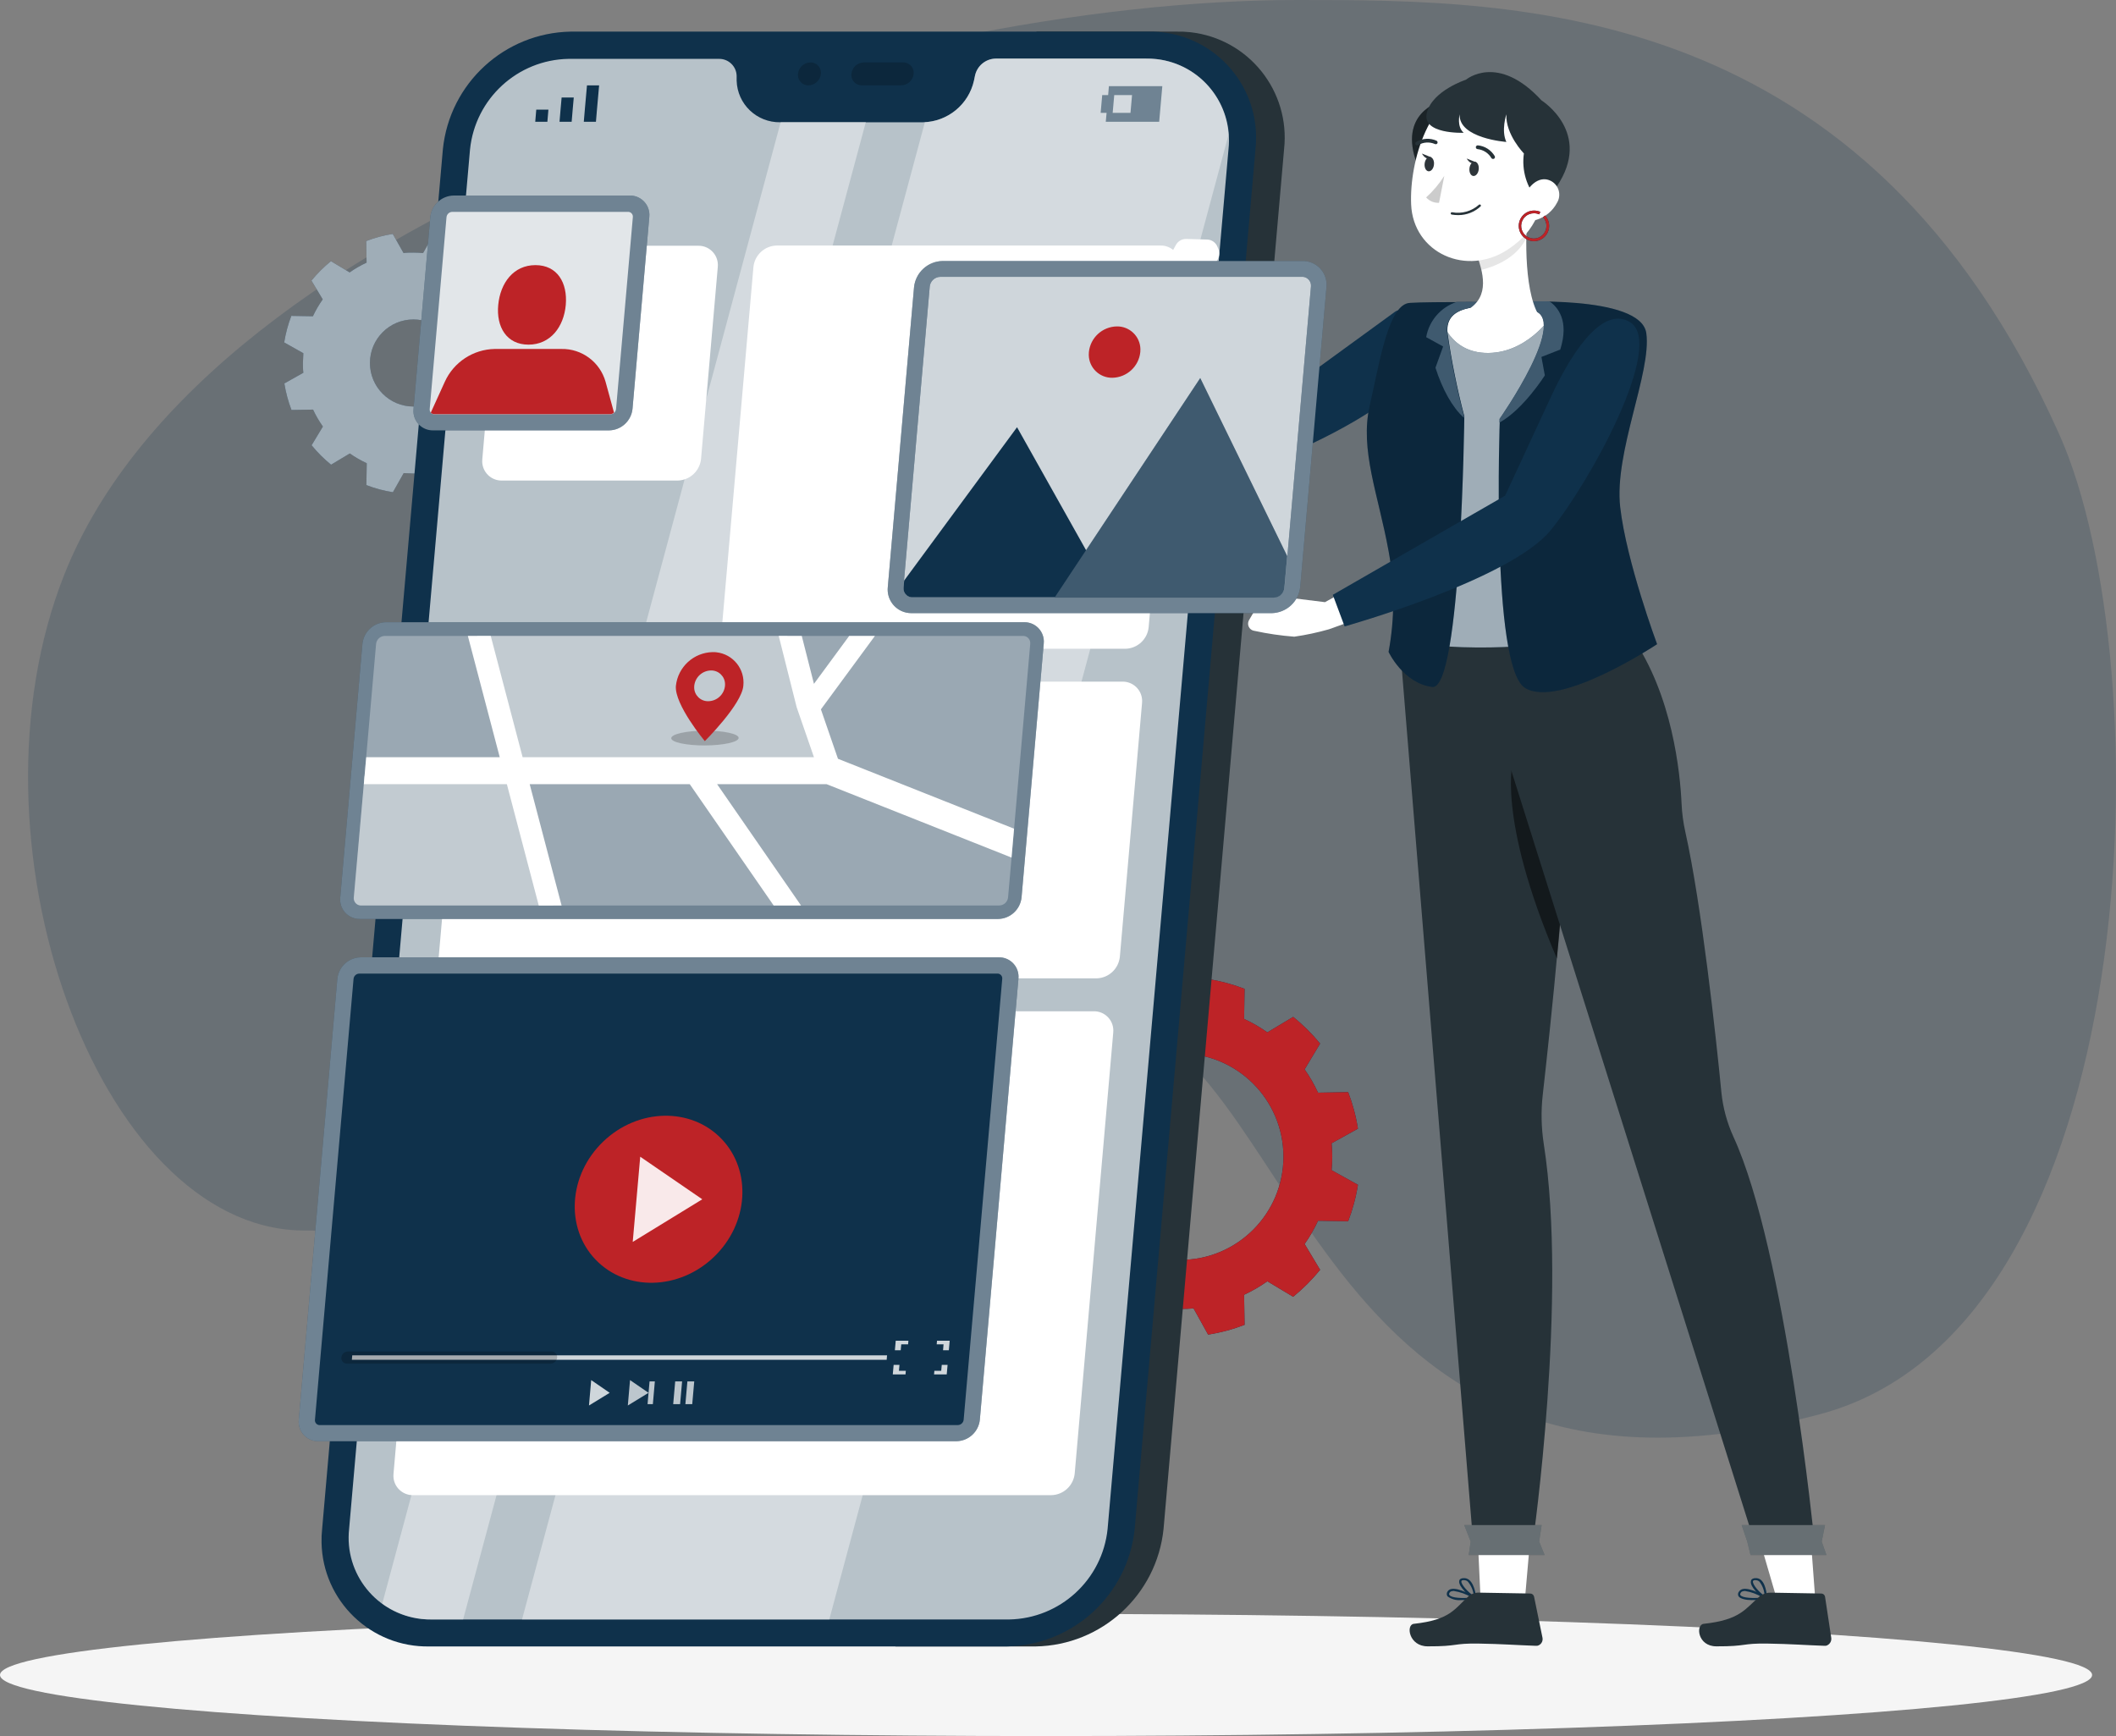 <?xml version="1.0" encoding="UTF-8"?>
<svg id="Calque_1" data-name="Calque 1" xmlns="http://www.w3.org/2000/svg" viewBox="0 0 392.21 321.78">
  <rect x="0" y="0" width="392.21" height="321.78" fill="#808080" stroke="none"/>
  <defs>
    <style>
      .cls-1 {
        fill: #bd2327;
      }

      .cls-2, .cls-3, .cls-4, .cls-5, .cls-6, .cls-7, .cls-8, .cls-9 {
        fill: #fff;
      }

      .cls-3, .cls-10 {
        opacity: .8;
      }

      .cls-3, .cls-4, .cls-11, .cls-5, .cls-12, .cls-6, .cls-13, .cls-7, .cls-8, .cls-14, .cls-9 {
        isolation: isolate;
      }

      .cls-15 {
        fill: #f5f5f5;
      }

      .cls-16 {
        opacity: .2;
      }

      .cls-4, .cls-11 {
        opacity: .3;
      }

      .cls-17, .cls-7 {
        opacity: .4;
      }

      .cls-5 {
        opacity: .6;
      }

      .cls-12, .cls-18, .cls-9 {
        opacity: .2;
      }

      .cls-6 {
        opacity: .7;
      }

      .cls-19 {
        fill: #2e353a;
      }

      .cls-13 {
        opacity: .1;
      }

      .cls-20 {
        fill: #0f314b;
      }

      .cls-8 {
        opacity: .9;
      }

      .cls-14 {
        opacity: .5;
      }

      .cls-21 {
        fill: #263238;
      }
    </style>
  </defs>
  <g id="freepik--background-simple--inject-58" class="cls-16">
    <path class="cls-20" d="M55.81,228.07c-37.73-.77-63.48-72.31-43.86-121.65C38.71,39.13,163.37-.1,240.71,0,281.3,0,345.71,0,381.71,80.54c19.07,42.65,16.45,165.3-44.28,181.56-96.06,25.73-95.92-70.28-134-74.62-54.31-6.19-62.81,42.27-147.62,40.59Z"/>
  </g>
  <g id="freepik--Shadow--inject-58">
    <ellipse id="freepik--path--inject-58" class="cls-15" cx="193.89" cy="310.46" rx="193.89" ry="11.32"/>
  </g>
  <g id="freepik--Gears--inject-58">
    <path class="cls-20" d="M246.94,214.4c0-.84-.05-1.67-.12-2.49l4.88-2.71c-.36-2.31-.97-4.58-1.81-6.77l-5.58,.1c-.7-1.51-1.53-2.96-2.49-4.32l2.87-4.78c-1.49-1.82-3.16-3.48-5-4.95l-4.78,2.87c-1.36-.96-2.8-1.8-4.31-2.5l.09-5.57c-2.18-.84-4.45-1.45-6.76-1.82l-2.71,4.88c-.83-.07-1.65-.11-2.49-.11s-1.67,0-2.49,.11l-2.71-4.88c-2.31,.37-4.58,.98-6.77,1.82l.09,5.57c-1.51,.71-2.95,1.54-4.31,2.5l-4.78-2.87c-1.84,1.47-3.51,3.13-5,4.95l2.86,4.78c-.96,1.36-1.79,2.81-2.49,4.32l-5.57-.1c-.84,2.19-1.45,4.46-1.82,6.77l4.88,2.71c-.07,.82-.11,1.65-.11,2.49s0,1.67,.11,2.49l-4.88,2.71c.37,2.31,.98,4.58,1.82,6.76l5.57-.09c.7,1.51,1.53,2.95,2.49,4.31l-2.86,4.78c1.49,1.84,3.16,3.51,5,5l4.78-2.87c1.36,.95,2.8,1.79,4.31,2.5l-.09,5.57c2.19,.84,4.45,1.45,6.77,1.81l2.71-4.88c.82,.08,1.65,.12,2.49,.12,.84,0,1.66,0,2.49-.12l2.71,4.88c2.31-.36,4.58-.97,6.76-1.81l-.09-5.57c1.51-.71,2.95-1.54,4.31-2.5l4.78,2.87c1.83-1.49,3.51-3.17,5-5l-2.87-4.78c.96-1.36,1.79-2.8,2.49-4.31l5.58,.09c.84-2.18,1.45-4.45,1.81-6.76l-4.88-2.71c.07-.82,.12-1.65,.12-2.49Zm-28.17,19.12c-10.57,0-19.13-8.55-19.14-19.12s8.55-19.13,19.12-19.14c10.57,0,19.13,8.55,19.14,19.12v.02c0,10.56-8.56,19.12-19.12,19.12h0Z"/>
    <path class="cls-1" d="M246.94,214.4c0-.84-.05-1.67-.12-2.49l4.88-2.71c-.36-2.31-.97-4.58-1.81-6.77l-5.58,.1c-.7-1.51-1.53-2.96-2.49-4.32l2.87-4.78c-1.49-1.82-3.16-3.48-5-4.95l-4.78,2.87c-1.36-.96-2.8-1.8-4.31-2.5l.09-5.57c-2.18-.84-4.45-1.45-6.76-1.82l-2.71,4.88c-.83-.07-1.65-.11-2.49-.11s-1.67,0-2.49,.11l-2.71-4.88c-2.31,.37-4.58,.98-6.77,1.82l.09,5.57c-1.51,.71-2.95,1.54-4.31,2.5l-4.78-2.87c-1.84,1.47-3.51,3.13-5,4.95l2.86,4.78c-.96,1.36-1.79,2.81-2.49,4.32l-5.57-.1c-.84,2.19-1.45,4.46-1.82,6.77l4.88,2.71c-.07,.82-.11,1.65-.11,2.49s0,1.67,.11,2.49l-4.88,2.71c.37,2.31,.98,4.58,1.82,6.76l5.57-.09c.7,1.51,1.53,2.95,2.49,4.31l-2.86,4.78c1.49,1.84,3.16,3.51,5,5l4.78-2.87c1.36,.95,2.8,1.79,4.31,2.5l-.09,5.57c2.19,.84,4.45,1.45,6.77,1.81l2.71-4.88c.82,.08,1.65,.12,2.49,.12,.84,0,1.66,0,2.49-.12l2.71,4.88c2.31-.36,4.58-.97,6.76-1.81l-.09-5.57c1.51-.71,2.95-1.54,4.31-2.5l4.78,2.87c1.83-1.49,3.51-3.17,5-5l-2.87-4.78c.96-1.36,1.79-2.8,2.49-4.31l5.58,.09c.84-2.18,1.45-4.45,1.81-6.76l-4.88-2.71c.07-.82,.12-1.65,.12-2.49Zm-28.17,19.12c-10.57,0-19.13-8.55-19.14-19.12s8.55-19.13,19.12-19.14c10.57,0,19.13,8.55,19.14,19.12v.02c0,10.56-8.56,19.12-19.12,19.12h0Z"/>
    <path class="cls-20" d="M97.12,67.28c0-.61,0-1.21-.09-1.81l3.55-2c-.27-1.68-.71-3.33-1.32-4.92l-4.05,.07c-.51-1.1-1.12-2.15-1.82-3.13l2.09-3.48c-1.07-1.32-2.28-2.53-3.6-3.6l-3.48,2.08c-.99-.7-2.03-1.3-3.13-1.81l.06-4c-1.58-.62-3.23-1.06-4.91-1.32l-2,3.54c-.6-.05-1.2-.08-1.81-.08s-1.22,0-1.81,.08l-2-3.54c-1.68,.26-3.33,.7-4.92,1.32l.07,4c-1.1,.51-2.15,1.11-3.14,1.81l-3.47-2.08c-1.32,1.07-2.53,2.28-3.61,3.6l2.09,3.48c-.7,.99-1.31,2.03-1.82,3.13l-4-.07c-.61,1.59-1.05,3.24-1.32,4.92l3.55,2c0,.6-.08,1.2-.08,1.81s0,1.21,.08,1.81l-3.52,1.98c.27,1.68,.71,3.33,1.32,4.92l4-.07c.51,1.1,1.12,2.15,1.82,3.14l-2.09,3.47c1.08,1.32,2.29,2.53,3.61,3.6l3.47-2.08c.99,.7,2.04,1.3,3.14,1.81l-.07,4.05c1.59,.62,3.24,1.06,4.92,1.32l2-3.54c.59,0,1.2,.08,1.81,.08s1.21,0,1.81-.08l2,3.54c1.68-.26,3.33-.7,4.91-1.32l-.06-4.05c1.1-.51,2.14-1.11,3.13-1.81l3.48,2.08c1.32-1.07,2.53-2.28,3.6-3.6l-2.12-3.46c.7-.99,1.31-2.04,1.82-3.14l4.05,.07c.61-1.59,1.05-3.24,1.32-4.92l-3.55-2c.05-.59,.09-1.19,.09-1.8Zm-20.48,8.07c-4.46,0-8.07-3.61-8.07-8.07s3.61-8.07,8.07-8.07,8.07,3.61,8.07,8.07-3.61,8.07-8.07,8.07c0,0,0,0,0,0Z"/>
    <path class="cls-5" d="M97.12,67.28c0-.61,0-1.21-.09-1.81l3.55-2c-.27-1.68-.71-3.33-1.32-4.92l-4.05,.07c-.51-1.1-1.12-2.15-1.82-3.13l2.09-3.48c-1.07-1.32-2.28-2.53-3.6-3.6l-3.48,2.08c-.99-.7-2.03-1.3-3.13-1.81l.06-4c-1.58-.62-3.23-1.06-4.91-1.32l-2,3.54c-.6-.05-1.2-.08-1.81-.08s-1.22,0-1.81,.08l-2-3.54c-1.68,.26-3.33,.7-4.92,1.32l.07,4c-1.1,.51-2.15,1.11-3.14,1.81l-3.47-2.08c-1.32,1.07-2.53,2.28-3.61,3.6l2.09,3.48c-.7,.99-1.31,2.03-1.82,3.13l-4-.07c-.61,1.59-1.05,3.24-1.32,4.92l3.55,2c0,.6-.08,1.2-.08,1.81s0,1.21,.08,1.81l-3.52,1.98c.27,1.68,.71,3.33,1.32,4.92l4-.07c.51,1.1,1.12,2.15,1.82,3.14l-2.09,3.47c1.08,1.32,2.29,2.53,3.61,3.6l3.47-2.08c.99,.7,2.04,1.3,3.14,1.81l-.07,4.05c1.59,.62,3.24,1.06,4.92,1.32l2-3.54c.59,0,1.2,.08,1.81,.08s1.21,0,1.81-.08l2,3.54c1.68-.26,3.33-.7,4.91-1.32l-.06-4.05c1.1-.51,2.14-1.11,3.13-1.81l3.48,2.08c1.32-1.07,2.53-2.28,3.6-3.6l-2.12-3.46c.7-.99,1.31-2.04,1.82-3.14l4.05,.07c.61-1.59,1.05-3.24,1.32-4.92l-3.55-2c.05-.59,.09-1.19,.09-1.8Zm-20.48,8.07c-4.46,0-8.07-3.61-8.07-8.07s3.61-8.07,8.07-8.07,8.07,3.61,8.07,8.07-3.61,8.07-8.07,8.07c0,0,0,0,0,0Z"/>
  </g>
  <g id="freepik--Device--inject-58">
    <path class="cls-21" d="M218.12,5.86h-26l-26.15,299.31h26c12.27-.22,22.45-9.58,23.7-21.79L238.01,27.65c1.18-10.79-6.6-20.49-17.39-21.68-.83-.09-1.67-.13-2.5-.11Z"/>
    <path class="cls-20" d="M186.62,305.17H79.62c-10.85,.21-19.82-8.42-20.02-19.27-.02-.84,.02-1.68,.11-2.52L82.09,27.65c1.25-12.21,11.42-21.57,23.7-21.79h107c10.85-.21,19.82,8.41,20.03,19.26,.02,.85-.02,1.69-.11,2.53l-22.39,255.73c-1.25,12.21-11.42,21.57-23.7,21.79Z"/>
    <path class="cls-20" d="M212.37,10.86h-27.81c-1.88,.03-3.48,1.37-3.85,3.21l-.18,.87c-.99,4.44-4.89,7.63-9.44,7.72h-26.46c-4.36,.08-7.97-3.36-8.09-7.72v-.87c-.04-1.79-1.52-3.2-3.31-3.16h-27.85c-9.46,.17-17.3,7.38-18.26,16.79l-22.41,255.68c-.91,8.31,5.09,15.79,13.4,16.7,.64,.07,1.29,.1,1.93,.09h107c9.46-.17,17.3-7.38,18.26-16.79L227.71,27.65c.91-8.31-5.09-15.79-13.4-16.7-.65-.07-1.29-.1-1.94-.09Z"/>
    <path class="cls-6" d="M212.37,10.86h-27.81c-1.88,.03-3.48,1.37-3.85,3.21l-.18,.87c-.99,4.44-4.89,7.63-9.44,7.72h-26.46c-4.36,.08-7.97-3.36-8.09-7.72v-.87c-.04-1.79-1.52-3.2-3.31-3.16h-27.85c-9.46,.17-17.3,7.38-18.26,16.79l-22.41,255.68c-.91,8.31,5.09,15.79,13.4,16.7,.64,.07,1.29,.1,1.93,.09h107c9.46-.17,17.3-7.38,18.26-16.79L227.71,27.65c.91-8.31-5.09-15.79-13.4-16.7-.65-.07-1.29-.1-1.94-.09Z"/>
    <g class="cls-18">
      <path d="M152.16,13.69c-.12,1.2-1.12,2.11-2.32,2.13-1.05,.02-1.92-.82-1.94-1.88,0-.08,0-.17,.01-.25,.12-1.19,1.11-2.1,2.31-2.12,1.06-.02,1.93,.83,1.95,1.89,0,.08,0,.15-.01,.23Z"/>
      <path d="M167.41,11.57h-7.29c-1.2,.02-2.19,.93-2.31,2.12-.12,1.05,.64,2,1.7,2.12,.08,0,.16,.01,.24,.01h7.29c1.2-.02,2.19-.94,2.31-2.13,.11-1.05-.65-2-1.71-2.11-.08,0-.15-.01-.23-.01Z"/>
    </g>
    <polygon class="cls-20" points="99.21 22.57 101.46 22.57 101.65 20.32 99.4 20.32 99.21 22.57"/>
    <polygon class="cls-20" points="103.9 20.32 103.71 22.57 105.96 22.57 106.15 20.32 106.35 18.07 104.1 18.07 103.9 20.32"/>
    <polygon class="cls-20" points="108.8 15.82 108.6 18.07 108.4 20.32 108.21 22.57 110.46 22.57 110.65 20.32 110.85 18.07 111.05 15.82 108.8 15.82"/>
    <path class="cls-20" d="M205.54,15.97l-.14,1.65h-1.1l-.29,3.3h1.1l-.15,1.65h9.9l.58-6.6h-9.9Zm4,4.95h-3.3l.29-3.3h3.3l-.29,3.3Z"/>
    <g class="cls-17">
      <path class="cls-2" d="M144.71,22.61L70.85,297.24c2.68,1.93,5.91,2.96,9.22,2.93h5.77L160.49,22.61h-15.78Z"/>
      <path class="cls-2" d="M212.37,10.86h-27.81c-1.88,.03-3.48,1.37-3.85,3.21l-.18,.87c-.97,4.32-4.68,7.46-9.1,7.71L96.76,300.17h56.95L227.71,25c-.5-8.06-7.26-14.3-15.34-14.14Z"/>
    </g>
  </g>
  <g id="freepik--Interface--inject-58">
    <path class="cls-2" d="M125.6,89.07h-32.56c-1.98,.04-3.62-1.53-3.66-3.52,0-.16,0-.32,.02-.48l3.11-35.52c.22-2.24,2.08-3.96,4.33-4h32.57c1.98-.04,3.61,1.53,3.65,3.5,0,.17,0,.33-.02,.5l-3.1,35.52c-.23,2.24-2.09,3.96-4.34,4Z"/>
    <path class="cls-2" d="M208.58,120.25h-71.13c-1.98,.04-3.62-1.53-3.66-3.52,0-.16,0-.32,.02-.48l5.84-66.74c.22-2.24,2.08-3.96,4.33-4h71.13c1.99-.03,3.63,1.55,3.66,3.54,0,.15,0,.31-.02,.46l-5.84,66.74c-.22,2.24-2.08,3.96-4.33,4Z"/>
    <path class="cls-2" d="M203.23,181.34H84.96c-1.99,.03-3.63-1.55-3.66-3.54,0-.15,0-.31,.02-.46l4.11-47c.23-2.24,2.09-3.96,4.34-4h118.27c1.99-.03,3.63,1.55,3.66,3.54,0,.15,0,.31-.02,.46l-4.11,47c-.23,2.24-2.09,3.96-4.34,4Z"/>
    <path class="cls-2" d="M194.85,277.13H76.58c-1.99,.03-3.63-1.55-3.66-3.54,0-.15,0-.31,.02-.46l7.15-81.69c.22-2.24,2.09-3.96,4.34-4h118.28c1.98-.04,3.61,1.53,3.65,3.5,0,.17,0,.33-.02,.5l-7.14,81.69c-.23,2.24-2.1,3.96-4.35,4Z"/>
    <path class="cls-20" d="M112.85,79.77h-32.56c-1.98,.04-3.62-1.53-3.66-3.52,0-.16,0-.32,.02-.48l3.11-35.53c.22-2.24,2.09-3.96,4.34-4h32.61c1.99-.03,3.63,1.55,3.66,3.54,0,.15,0,.31-.02,.46l-3.11,35.53c-.23,2.26-2.12,3.99-4.39,4Z"/>
    <path class="cls-7" d="M112.85,79.77h-32.56c-1.98,.04-3.62-1.53-3.66-3.52,0-.16,0-.32,.02-.48l3.11-35.53c.22-2.24,2.09-3.96,4.34-4h32.61c1.99-.03,3.63,1.55,3.66,3.54,0,.15,0,.31-.02,.46l-3.11,35.53c-.23,2.26-2.12,3.99-4.39,4Z"/>
    <path class="cls-3" d="M117.3,40.26c.06-.49-.3-.94-.79-.99-.04,0-.07,0-.11,0h-32.57c-.56,.01-1.02,.44-1.07,1l-3.11,35.53c-.06,.49,.29,.93,.77,.99,.04,0,.08,0,.13,0h32.57c.56-.01,1.02-.44,1.07-1l3.11-35.53Z"/>
    <path class="cls-1" d="M104.87,56.51c-.36,4.07-2.84,7.37-6.91,7.37s-6-3.3-5.61-7.37,2.83-7.37,6.9-7.37,5.97,3.3,5.62,7.37Z"/>
    <path class="cls-1" d="M112.25,70.78c-1.03-3.67-4.4-6.18-8.21-6.1h-12.33c-4.01,.07-7.62,2.45-9.27,6.1l-2.59,5.7c.17,.19,.42,.29,.67,.29h32.57c.27,0,.52-.11,.72-.29l-1.56-5.7Z"/>
    <path class="cls-20" d="M177.29,267.13H59.02c-1.99,.03-3.63-1.55-3.66-3.54,0-.15,0-.31,.02-.46l7.15-81.69c.22-2.24,2.08-3.96,4.33-4h118.27c1.99-.03,3.63,1.55,3.66,3.54,0,.15,0,.31-.02,.46l-7.15,81.69c-.22,2.24-2.08,3.96-4.33,4Z"/>
    <path class="cls-7" d="M177.29,267.13H59.02c-1.99,.03-3.63-1.55-3.66-3.54,0-.15,0-.31,.02-.46l7.15-81.69c.22-2.24,2.08-3.96,4.33-4h118.27c1.99-.03,3.63,1.55,3.66,3.54,0,.15,0,.31-.02,.46l-7.15,81.69c-.22,2.24-2.08,3.96-4.33,4Z"/>
    <path class="cls-20" d="M184.87,180.46H66.6c-.56,0-1.03,.44-1.07,1l-7.15,81.69c-.06,.49,.29,.93,.77,.99,.04,0,.08,0,.13,0h118.27c.56-.02,1.02-.45,1.07-1l7.15-81.69c.06-.49-.29-.93-.77-.99-.04,0-.08,0-.13,0Z"/>
    <ellipse class="cls-1" cx="122.07" cy="222.28" rx="16.17" ry="14.82" transform="translate(-119.82 146.13) rotate(-43.75)"/>
    <polygon class="cls-8" points="130.17 222.29 117.28 230.19 118.67 214.4 130.17 222.29"/>
    <polygon class="cls-3" points="164.35 252.04 65.22 252.04 65.29 251.21 164.42 251.21 164.35 252.04"/>
    <path class="cls-12" d="M103.27,251.62c-.06,.63-.58,1.12-1.22,1.13h-37.77c-.55,0-1-.44-1.01-.99,0-.05,0-.09,0-.14h0c.06-.63,.59-1.11,1.22-1.12h37.77c.55,0,1,.44,1.01,.99,0,.04,0,.09,0,.13Z"/>
    <g class="cls-10">
      <polygon class="cls-2" points="173.62 249.17 174.89 249.17 174.8 250.27 175.87 250.27 176.03 248.5 173.68 248.5 173.62 249.17"/>
      <polygon class="cls-2" points="166.95 250.27 167.05 249.17 168.32 249.17 168.38 248.5 166.03 248.5 165.87 250.27 166.95 250.27"/>
      <polygon class="cls-2" points="167.9 254.08 166.62 254.08 166.72 252.98 165.64 252.98 165.48 254.75 167.84 254.75 167.9 254.08"/>
      <polygon class="cls-2" points="174.56 252.98 174.46 254.08 173.19 254.08 173.13 254.75 175.48 254.75 175.64 252.98 174.56 252.98"/>
    </g>
    <g class="cls-10">
      <polygon class="cls-8" points="116.37 260.51 120.21 258.16 116.78 255.8 116.37 260.51"/>
      <polygon class="cls-8" points="120.4 256.05 120.21 258.16 120.03 260.26 121.01 260.26 121.38 256.05 120.4 256.05"/>
    </g>
    <g class="cls-10">
      <polygon class="cls-8" points="124.78 260.26 126.06 260.26 126.43 256.05 125.15 256.05 124.78 260.26"/>
      <polygon class="cls-8" points="127.41 256.05 127.04 260.26 128.31 260.26 128.68 256.05 127.41 256.05"/>
    </g>
    <polygon class="cls-3" points="113.01 258.16 109.17 260.51 109.58 255.8 113.01 258.16"/>
    <path class="cls-20" d="M185.01,170.33H66.71c-1.99,.03-3.63-1.55-3.66-3.54,0-.15,0-.31,.02-.46l4.11-47c.23-2.24,2.09-3.96,4.34-4h118.3c1.98-.04,3.62,1.53,3.66,3.52,0,.16,0,.32-.02,.48l-4.11,47c-.23,2.24-2.09,3.96-4.34,4Z"/>
    <path class="cls-7" d="M185.01,170.33H66.71c-1.99,.03-3.63-1.55-3.66-3.54,0-.15,0-.31,.02-.46l4.11-47c.23-2.24,2.09-3.96,4.34-4h118.3c1.98-.04,3.62,1.53,3.66,3.52,0,.16,0,.32-.02,.48l-4.11,47c-.23,2.24-2.09,3.96-4.34,4Z"/>
    <path class="cls-4" d="M189.6,117.87H71.33c-.84,.01-1.53,.65-1.62,1.48l-4.11,47c-.08,.74,.46,1.41,1.2,1.48,.05,0,.1,0,.16,0h118.27c.84-.02,1.53-.66,1.62-1.49l4.11-47c.08-.74-.46-1.4-1.19-1.47-.06,0-.11,0-.17,0Z"/>
    <polygon class="cls-7" points="95.49 142.85 152.49 142.85 149.69 129.11 145.94 117.87 88.43 117.87 95.49 142.85"/>
    <path class="cls-7" d="M95.49,142.85l-27.92,1-2,22.49c-.08,.74,.46,1.41,1.2,1.48,.05,0,.1,0,.16,0h35.64l-7.08-24.98Z"/>
    <polygon class="cls-2" points="187.49 158.95 187.96 153.6 155.32 140.64 152.16 131.48 162.17 117.87 157.4 117.87 150.87 126.75 148.61 117.87 144.34 117.87 147.67 131.1 150.87 140.35 96.87 140.35 90.96 117.87 86.72 117.87 92.63 140.35 67.88 140.35 67.44 145.35 93.95 145.35 99.86 167.83 104.09 167.83 98.18 145.35 127.85 145.35 143.4 167.83 148.47 167.83 132.92 145.35 153.22 145.35 187.49 158.95"/>
    <ellipse class="cls-12" cx="130.67" cy="136.8" rx="6.25" ry="1.37" transform="translate(-.6 .57) rotate(-.25)"/>
    <path class="cls-1" d="M132.08,120.87c-3.51,.08-6.42,2.75-6.8,6.25-.3,3.45,5.36,10.25,5.36,10.25,0,0,6.84-6.8,7.14-10.25,.34-3.1-1.9-5.88-5-6.22-.23-.03-.47-.04-.7-.03Zm-.8,9.1c-1.42,.03-2.59-1.11-2.61-2.52,0-.11,0-.22,.01-.33,.17-1.6,1.5-2.82,3.1-2.85,1.42-.03,2.59,1.11,2.61,2.52,0,.11,0,.22-.01,.33-.16,1.6-1.49,2.83-3.1,2.85h0Z"/>
  </g>
  <g id="freepik--Character--inject-58">
    <polygon class="cls-2" points="284.17 279.06 282.6 297.02 274.46 297.02 273.62 279.06 284.17 279.06"/>
    <path class="cls-20" d="M270.8,296.58c-.89,.08-1.78-.17-2.5-.7-.18-.26-.18-.62,0-.88,.14-.23,.37-.4,.64-.46,1.43-.37,4.38,1.39,4.51,1.46,.07,.05,.11,.13,.1,.22-.02,.08-.09,.14-.17,.16-.85,.14-1.72,.21-2.58,.2Zm-1.33-1.69c-.13,0-.26,.01-.38,.05-.17,.02-.32,.12-.41,.27-.15,.25-.1,.37,0,.44,.38,.57,2.54,.62,4.13,.45-1.02-.62-2.16-1.03-3.34-1.21Z"/>
    <path class="cls-20" d="M273.39,296.38h-.09c-1-.47-3-2.36-2.83-3.32,0-.23,.2-.51,.76-.55,.41-.04,.81,.09,1.12,.36,1.07,.91,1.26,3.22,1.27,3.33,0,.07-.03,.14-.09,.18-.05,.01-.09,.01-.14,0Zm-2-3.5h-.12c-.36,0-.39,.17-.4,.22-.06,.58,1.26,2.05,2.3,2.7-.08-.97-.46-1.89-1.09-2.64-.19-.18-.43-.27-.69-.27h0Z"/>
    <path class="cls-21" d="M274.31,295.2l9.32,.16c.35,0,.65,.25,.72,.6l1.56,7.61c.13,.68-.31,1.35-.99,1.48,0,0,0,0,0,0-.09,0-.18,0-.27,0-3.35-.11-6.34-.35-10.52-.41-4.94-.08-3.69,.53-9.5,.51-3.5,0-4.07-4-2.58-4.17,6.8-.74,7.54-2.77,10.2-5.16,.59-.46,1.33-.68,2.07-.62Z"/>
    <path class="cls-21" d="M259.71,122.45l13.33,163.28h11.1s6.47-45.26,2-73.72c-.46-3.02-.53-6.09-.18-9.12,1.38-12.26,4.76-43.7,4.31-54.33,0,0,5.65-12.78,1.16-30.55h-31.72v4.44Z"/>
    <polygon class="cls-21" points="285.75 282.67 285.29 285.73 286.3 288.23 272.23 288.23 272.6 285.73 271.4 282.67 285.75 282.67"/>
    <polygon class="cls-4" points="285.75 282.67 285.29 285.73 286.3 288.23 272.23 288.23 272.6 285.73 271.4 282.67 285.75 282.67"/>
    <path class="cls-14" d="M285.46,137.77l5.84,7.83c-.27,1.02-.6,2.02-1,3,.28,6.65-.69,18.68-1.72,29.08-11.33-26.56-8.1-36.87-8.1-36.87l4.98-3.04Z"/>
    <path class="cls-2" d="M227.2,58.97l-3.94-6.66,2.45-4.24c.32-.56,.37-1.23,.15-1.83l-.19-.48c-.31-.8-1.07-1.34-1.93-1.36l-3.86-.11c-.8-.02-1.54,.41-1.92,1.11l-.79,1.43c-.38,.7-.41,1.54-.07,2.26l1.66,3.59,3.08,8.26,5.36-1.97Z"/>
    <path class="cls-20" d="M258.55,57.8l-22.49,16.37-10.57-19.77-6,2.6s9.25,30,14.63,28.75,20.59-8.68,25.5-13.87c2.49-2.59,4.38-7.36,1.92-13.26-.45-1.01-1.63-1.47-2.64-1.02-.12,.05-.24,.12-.35,.2Z"/>
    <path class="cls-21" d="M266.96,18.83s-7.95,2.08-4.27,11.66c0,0,3.95-1,4.6-3.6s1.25-6.15,1.25-6.15l-1.58-1.91Z"/>
    <path class="cls-11" d="M266.96,18.83s-7.95,2.08-4.27,11.66c0,0,3.95-1,4.6-3.6s1.25-6.15,1.25-6.15l-1.58-1.91Z"/>
    <polygon class="cls-2" points="285.72 56.85 271.21 56.38 265.21 57.24 264.4 68.18 276.09 72.07 288.56 69.58 289.21 59.04 288.32 56.94 285.72 56.85"/>
    <polygon class="cls-2" points="324.15 278.6 329.52 297.02 336.51 297.02 335.1 278.05 324.15 278.6"/>
    <path class="cls-20" d="M324.71,296.58c-1.06,0-2.14-.23-2.46-.7-.16-.28-.13-.63,.08-.88,.16-.23,.39-.39,.66-.46,1.46-.37,4.31,1.39,4.44,1.46,.07,.05,.1,.14,.08,.22-.02,.08-.09,.14-.17,.16-.87,.14-1.75,.21-2.63,.2Zm-1.24-1.69c-.13,0-.26,.01-.39,.05-.17,.02-.33,.12-.42,.27-.16,.25-.12,.37-.07,.44,.36,.57,2.51,.62,4.11,.45-.99-.62-2.1-1.03-3.25-1.21h.02Z"/>
    <path class="cls-20" d="M327.29,296.38h-.09c-1-.47-2.91-2.36-2.66-3.32,0-.23,.23-.51,.79-.55,.4-.04,.8,.09,1.1,.36,1,.91,1.1,3.22,1.1,3.33,0,.07-.04,.14-.1,.18-.05,.01-.09,.01-.14,0Zm-1.85-3.5h-.11c-.37,0-.4,.17-.42,.22-.09,.58,1.15,2.05,2.16,2.7-.03-.96-.36-1.88-.95-2.64-.18-.17-.43-.27-.68-.27h0Z"/>
    <path class="cls-21" d="M328.27,295.2l9.31,.16c.35,0,.65,.26,.7,.6l1.15,7.61c.1,.68-.34,1.32-1,1.48-.09,0-.17,0-.26,0-3.36-.11-6.33-.35-10.51-.41-4.93-.08-3.72,.53-9.52,.51-3.5,0-3.86-4-2.37-4.17,6.84-.74,7.69-2.77,10.47-5.16,.59-.43,1.3-.65,2.03-.62Z"/>
    <path class="cls-21" d="M272.31,118.01l52.85,167.72h11.15s-5.33-53.92-15-75c-1.19-2.61-1.95-5.39-2.24-8.24-1-10.35-3.68-34.83-6.69-48.31-.38-1.7-.61-3.43-.69-5.17-.26-5.78-1.7-20.2-9.22-31h-30.16Z"/>
    <polygon class="cls-21" points="338.28 282.67 337.66 285.73 338.54 288.23 324.47 288.23 323.86 285.73 322.82 282.67 338.28 282.67"/>
    <polygon class="cls-4" points="338.28 282.67 337.66 285.73 338.54 288.23 324.47 288.23 323.86 285.73 322.82 282.67 338.28 282.67"/>
    <path class="cls-20" d="M287.54,58.66s-4.65,7.1-12.32,6.75c-7.26-.33-8.51-7.58-8.51-7.58l-.92,11.08-.91,26.83,1.16,11.38-.08,12.54c6.83,.56,13.69,.45,20.5-.33,0,0,1.33-46,1.08-45.75s2.17-8,2.17-8v-3.34l-2.17-3.58Z"/>
    <path class="cls-5" d="M287.54,58.66s-4.65,7.1-12.32,6.75c-7.26-.33-8.51-7.58-8.51-7.58l-.92,11.08-.91,26.83,1.16,11.38-.08,12.54c6.83,.56,13.69,.45,20.5-.33,0,0,1.33-46,1.08-45.75s2.17-8,2.17-8v-3.34l-2.17-3.58Z"/>
    <path class="cls-20" d="M280.15,56s24-1.48,25,5.76-6,22.07-4.84,32.23,6.84,25.41,6.84,25.41c0,0-18.17,12.09-24.5,8.09s-4.65-49.83-4.65-49.83c0,0,13.48-19.17,5.9-20.17s-16.25-1.8-15.59,4.27c.74,5.19,1.78,10.33,3.11,15.4,0,0-.56,50.84-5.94,50.17s-8.1-6.5-8.1-6.5c1.15-6.18,1.15-12.51,0-18.69-1.9-10.48-5.38-18.72-3.49-27s3.49-18.86,7.49-19c3.41-.24,18.77-.14,18.77-.14Z"/>
    <path class="cls-12" d="M280.15,56s24-1.48,25,5.76-6,22.07-4.84,32.23,6.84,25.41,6.84,25.41c0,0-18.17,12.09-24.5,8.09s-4.65-49.83-4.65-49.83c0,0,13.48-19.17,5.9-20.17s-16.25-1.8-15.59,4.27c.74,5.19,1.78,10.33,3.11,15.4,0,0-.56,50.84-5.94,50.17s-8.1-6.5-8.1-6.5c1.15-6.18,1.15-12.51,0-18.69-1.9-10.48-5.38-18.72-3.49-27s3.49-18.86,7.49-19c3.41-.24,18.77-.14,18.77-.14Z"/>
    <path class="cls-20" d="M270.01,55.96h10.14s3.07-.19,7.05-.1c1.58,1.09,3.68,3.6,2,8.93l-3.49,1.37,.63,3.42s-4,6.34-8.41,8.74v-.66s13.48-19.17,5.9-20.17-16.25-1.8-15.59,4.27c.74,5.19,1.78,10.33,3.11,15.4v.28c-2.14-1.9-4-5.28-5.28-9.28l1.42-3.94-3.14-1.73c.54-3.05,2.71-5.56,5.66-6.53Z"/>
    <path class="cls-9" d="M270.01,55.96h10.14s3.07-.19,7.05-.1c1.58,1.09,3.68,3.6,2,8.93l-3.49,1.37,.63,3.42s-4,6.34-8.41,8.74v-.66s13.48-19.17,5.9-20.17-16.25-1.8-15.59,4.27c.74,5.19,1.78,10.33,3.11,15.4v.28c-2.14-1.9-4-5.28-5.28-9.28l1.42-3.94-3.14-1.73c.54-3.05,2.71-5.56,5.66-6.53Z"/>
    <path class="cls-2" d="M271.39,64.07c-3.2-3.37-1.23-5.8-1.23-5.8,5.7-1.94,5.18-6.22,3.87-10.19l9.19-9.38c-.55,5-.75,16.48,2.52,20.48v.89c-2.96,1.16-5.84,2.49-8.64,4h-5.71Z"/>
    <path class="cls-13" d="M274.03,48.07l7.3-7.45,1.69,.61c-.06,.9-.09,1.88-.11,2.91-.92,1.89-3.14,4.55-8.33,5.89-.15-.67-.34-1.33-.55-1.96Z"/>
    <path class="cls-2" d="M287.9,30.4c-2.23,8.5-3,12.14-8.19,15.7-7.84,5.35-17.78,.77-18.15-8.22-.33-8.09,3.35-20.62,12.44-22.38,6.5-1.28,12.81,2.96,14.09,9.46,.35,1.8,.29,3.66-.19,5.44Z"/>
    <path class="cls-12" d="M267.71,32.59c-.94,1.48-2.07,2.83-3.37,4,.6,.68,1.48,1.05,2.39,1l.98-5Z"/>
    <path class="cls-21" d="M276.77,29.46c.19,0,.34-.17,.33-.37,0-.05-.02-.11-.04-.15h0c-.67-1.13-1.84-1.88-3.15-2-.19,0-.35,.15-.36,.34,0,.19,.14,.35,.33,.36,1.09,.12,2.05,.76,2.59,1.71,.08,.08,.19,.12,.3,.11Z"/>
    <path class="cls-21" d="M262.71,26.89c.06,.01,.11,.01,.17,0,.94-.56,2.08-.63,3.08-.2,.17,.09,.38,.03,.47-.14h0c.08-.17,.01-.38-.16-.47-1.21-.54-2.61-.46-3.75,.21-.17,.09-.24,.3-.15,.47,.06,.12,.19,.2,.33,.19v-.06Z"/>
    <path class="cls-21" d="M270.29,39.87c-.41,0-.82-.03-1.22-.1-.11-.03-.19-.13-.17-.25h0c.02-.11,.12-.2,.24-.18,0,0,0,0,0,0,1.79,.34,3.64-.18,5-1.4,.1-.07,.24-.05,.31,.04,.05,.07,.06,.17,.01,.25-1.13,1.06-2.62,1.65-4.17,1.64Z"/>
    <path class="cls-21" d="M285.04,37.07c-2.08-2.36-3.02-5.51-2.58-8.63,0,0-3.42-3.5-3.25-7.25,0,0-1,3,0,5.12,0,0-8.87-.65-8.66-5.12,0,0-.58,2.25,.75,3.42,0,0-7.88,.33-6.82-3.75s7.25-6.09,7.25-6.09c0,0,5.88-5,14,3.84,0,0,9.58,6,2.79,16l-3.48,2.46Z"/>
    <path class="cls-2" d="M288.59,37.6c-.79,1.5-2.15,2.63-3.77,3.13-2.15,.65-3.27-1.26-2.71-3.32,.5-1.85,2.23-4.42,4.42-4.17,1.58,.22,2.68,1.67,2.46,3.25-.05,.39-.19,.77-.4,1.11h0Z"/>
    <path class="cls-19" d="M274.09,31.38c-.07,.73-.52,1.28-1,1.24s-.8-.68-.72-1.42,.53-1.29,1-1.24,.8,.68,.72,1.42Z"/>
    <path class="cls-19" d="M265.79,30.51c-.07,.73-.52,1.28-1,1.24s-.81-.68-.73-1.42,.53-1.29,1-1.24,.82,.68,.73,1.42Z"/>
    <path class="cls-19" d="M265.27,29.15l-1.71-.69s.76,1.47,1.71,.69Z"/>
    <path class="cls-19" d="M273.57,30.07l-1.71-.69s.77,1.42,1.71,.69Z"/>
    <path class="cls-20" d="M284.3,44.71c1.57,0,2.84-1.27,2.84-2.84,0-.71-.27-1.39-.75-1.92l-.37,.33c.88,.95,.82,2.43-.13,3.31-.95,.88-2.43,.82-3.31-.13-.88-.95-.82-2.43,.13-3.31,.43-.4,1-.62,1.59-.62,.34-.01,.69,.06,1,.2l.21-.46c-.37-.16-.76-.24-1.16-.24-1.57,0-2.84,1.27-2.84,2.84,0,1.57,1.27,2.84,2.84,2.84h-.04Z"/>
    <path class="cls-1" d="M284.3,44.71c1.57,0,2.84-1.27,2.84-2.84,0-.71-.27-1.39-.75-1.92l-.37,.33c.88,.95,.82,2.43-.13,3.31-.95,.88-2.43,.82-3.31-.13-.88-.95-.82-2.43,.13-3.31,.43-.4,1-.62,1.59-.62,.34-.01,.69,.06,1,.2l.21-.46c-.37-.16-.76-.24-1.16-.24-1.57,0-2.84,1.27-2.84,2.84,0,1.57,1.27,2.84,2.84,2.84h-.04Z"/>
    <path class="cls-2" d="M253.71,107.12l-8.12,4.49-8.59-1.06c-.32-.04-.64,.03-.9,.21l-3.23,2.15c-.17,.11-.31,.26-.42,.43l-.93,1.59c-.37,.64-.15,1.46,.49,1.83,.16,.09,.33,.15,.51,.17,2.43,.53,4.9,.89,7.38,1.08,2.17-.31,4.31-.77,6.42-1.37l11.39-4.08-4-5.44Z"/>
    <path class="cls-20" d="M302.21,59.76c-4.66-3-10.18,4-14.71,13.74l-8.52,18.37-31.94,18.38,2.19,5.86s30.73-8.62,38.23-17.87,21.13-34.33,14.75-38.48Z"/>
    <path class="cls-20" d="M169,113.65h66.71c2.74-.06,5.01-2.14,5.29-4.87l4.86-55.53c.26-2.42-1.49-4.59-3.9-4.85-.18-.02-.36-.03-.54-.02h-66.71c-2.74,.05-5.02,2.14-5.29,4.87l-4.86,55.53c-.27,2.41,1.47,4.58,3.88,4.84,.18,.02,.37,.03,.56,.03Z"/>
    <g class="cls-17">
      <path class="cls-2" d="M169,113.65h66.71c2.74-.06,5.01-2.14,5.29-4.87l4.86-55.53c.26-2.42-1.49-4.59-3.9-4.85-.18-.02-.36-.03-.54-.02h-66.71c-2.74,.05-5.02,2.14-5.29,4.87l-4.86,55.53c-.27,2.41,1.47,4.58,3.88,4.84,.18,.02,.37,.03,.56,.03Z"/>
    </g>
    <path class="cls-20" d="M174.33,51.31c-1.04,0-1.91,.79-2,1.82l-4.88,55.77c-.09,.91,.56,1.72,1.47,1.81,.06,0,.13,0,.19,0h67c1.04,0,1.91-.79,2-1.82l4.88-55.77c.1-.9-.55-1.71-1.45-1.81-.07,0-.14-.01-.21,0h-67Z"/>
    <path class="cls-3" d="M174.33,51.31c-1.04,0-1.91,.79-2,1.82l-4.88,55.77c-.09,.91,.56,1.72,1.47,1.81,.06,0,.13,0,.19,0h67c1.04,0,1.91-.79,2-1.82l4.88-55.77c.1-.9-.55-1.71-1.45-1.81-.07,0-.14-.01-.21,0h-67Z"/>
    <path class="cls-20" d="M188.51,79.19l-20.92,28.41-.12,1.3c-.09,.91,.56,1.72,1.47,1.81,.06,0,.13,0,.19,0h37.08l-17.7-31.53Z"/>
    <path class="cls-20" d="M238.59,103.07l-16.12-33-27,40.7h40.6c1.04,0,1.91-.79,2-1.82l.52-5.88Z"/>
    <path class="cls-9" d="M238.59,103.07l-16.12-33-27,40.7h40.6c1.04,0,1.91-.79,2-1.82l.52-5.88Z"/>
    <path class="cls-1" d="M211.36,65.26c-.27,2.67-2.5,4.71-5.18,4.76-2.37,.04-4.33-1.85-4.37-4.22,0-.18,0-.36,.02-.54,.27-2.67,2.5-4.71,5.18-4.76,2.37-.04,4.33,1.85,4.37,4.22,0,.18,0,.36-.02,.54Z"/>
  </g>
</svg>